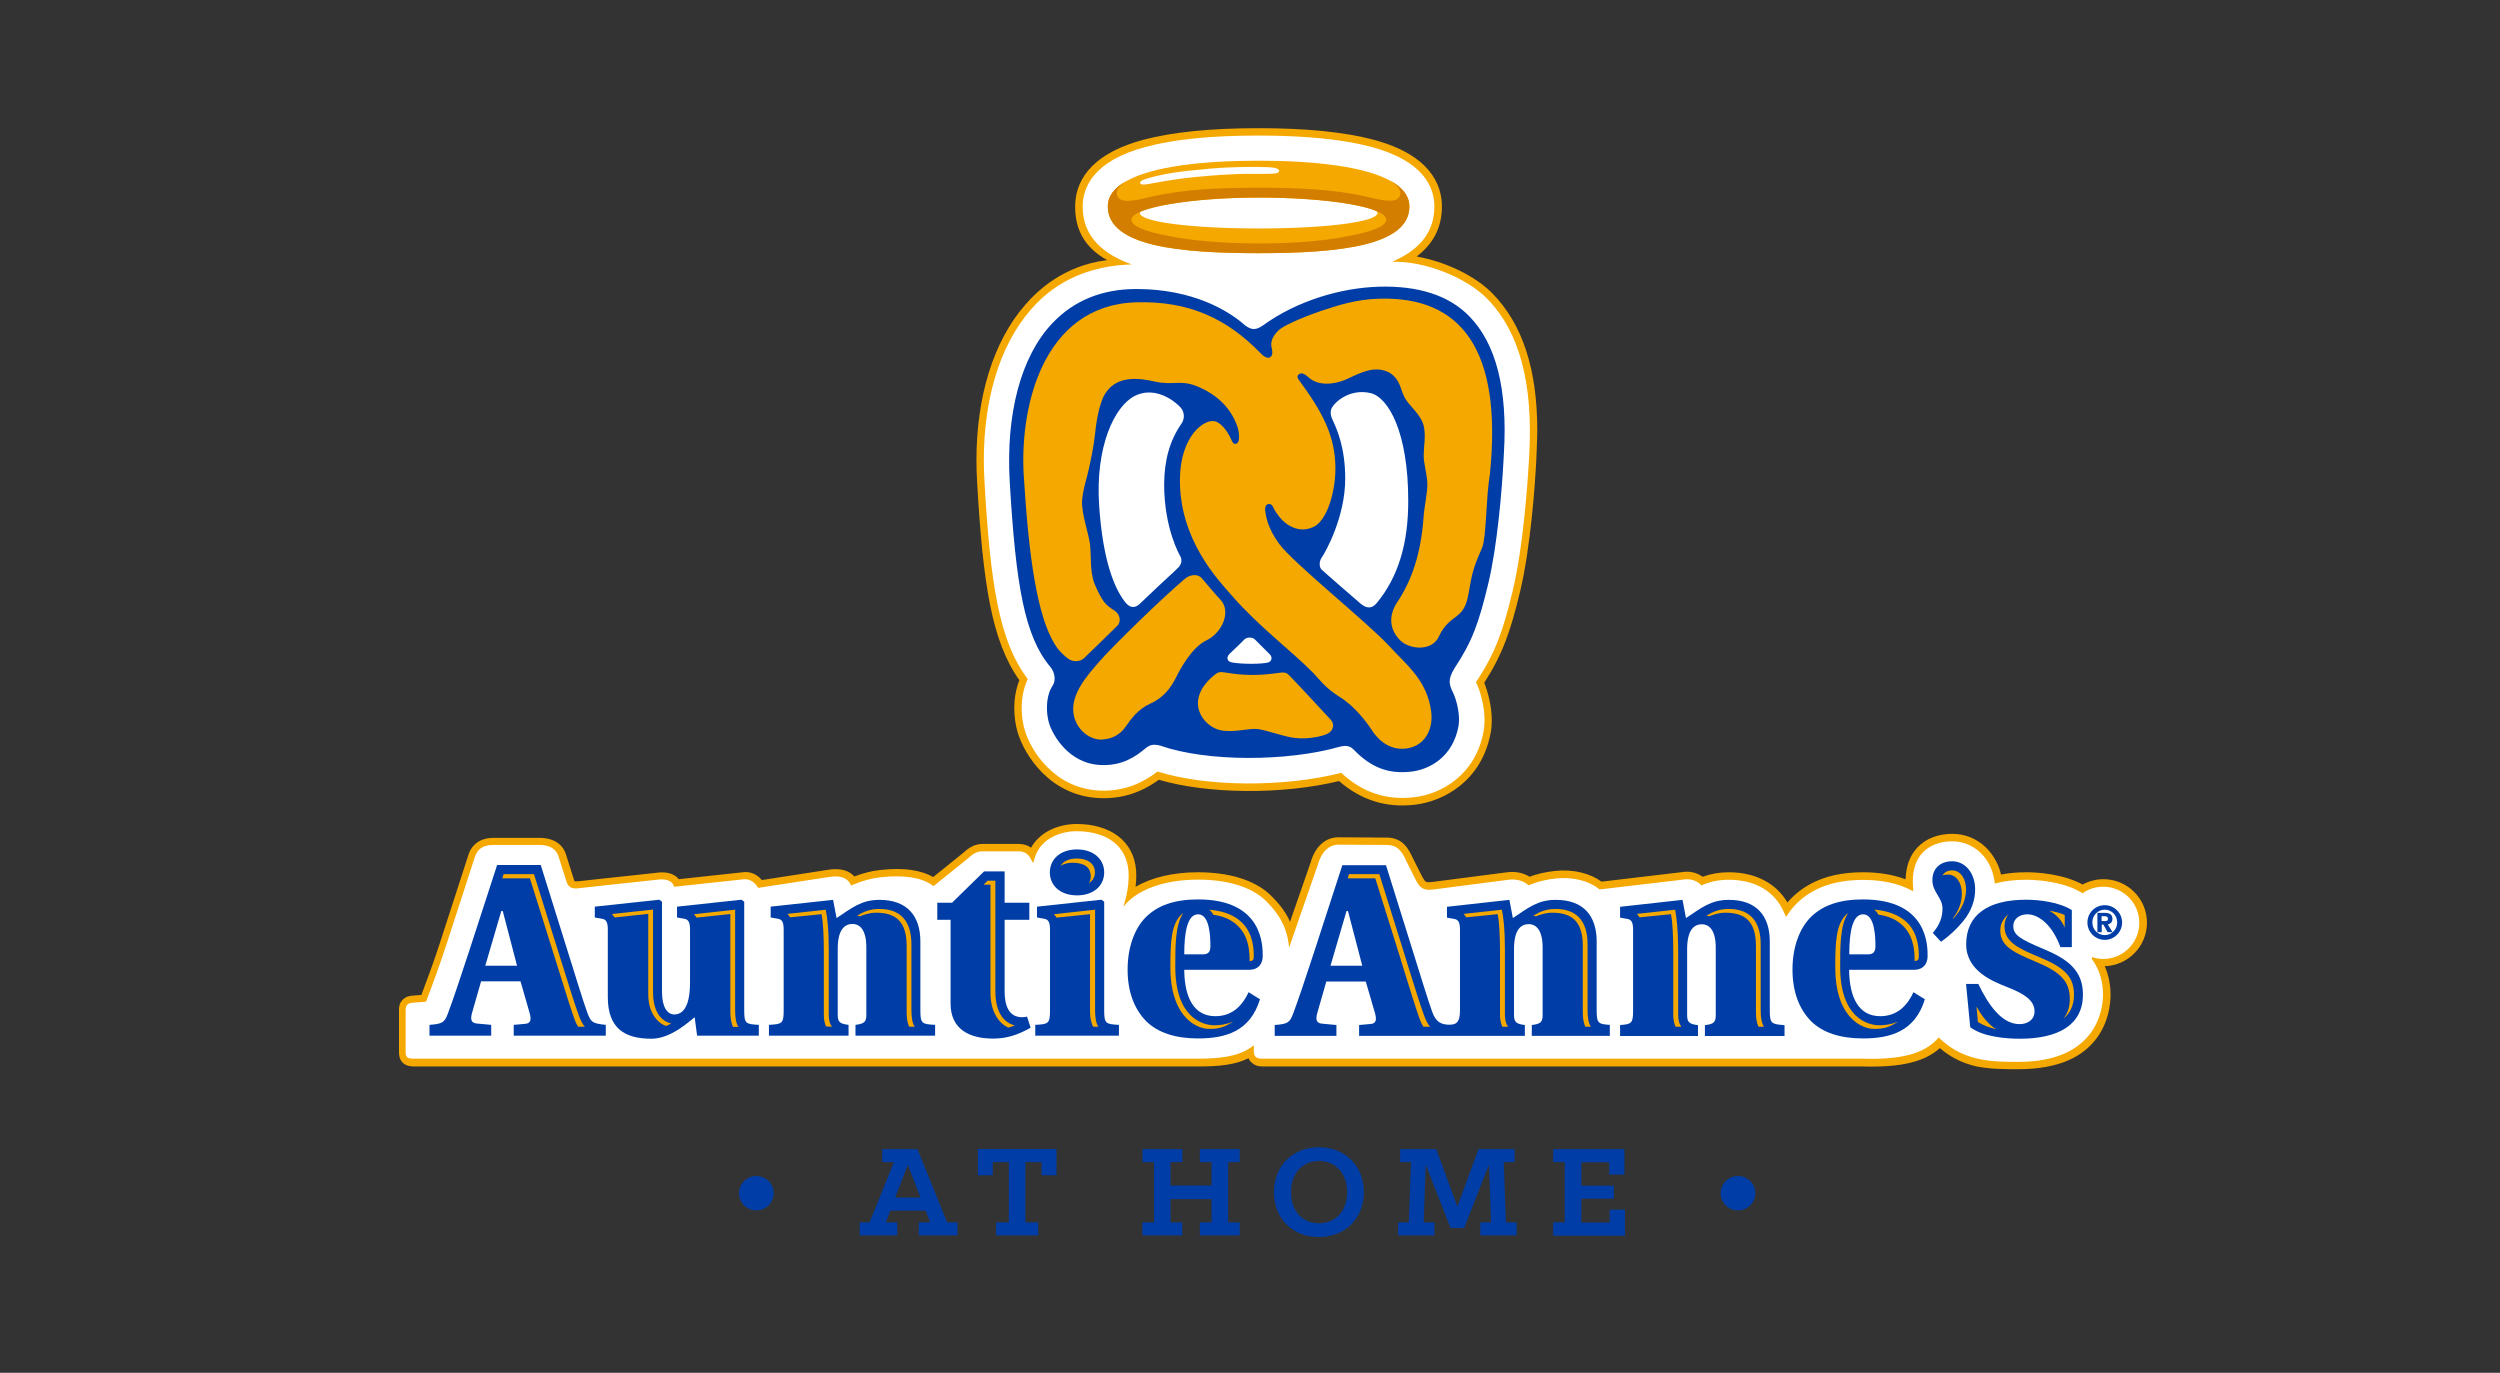 <svg xmlns="http://www.w3.org/2000/svg" xmlns:xlink="http://www.w3.org/1999/xlink" id="Layer_1" x="0px" y="0px" viewBox="0 0 173 95" xml:space="preserve"><rect x="0" y="0" width="173" height="95" fill="#333333" stroke="none"/><g>	<g>		<g>			<path fill="#003DA6" d="M51.14,82.57c0-0.66,0.54-1.19,1.2-1.19c0.66,0,1.2,0.53,1.2,1.19s-0.54,1.19-1.2,1.19    C51.68,83.76,51.14,83.23,51.14,82.57z"></path>			<path fill="#003DA6" d="M59.46,84.59h0.71l1.69-4.17h-0.81v-0.9h2.44l2.05,5.07h0.72v0.9h-2.68v-0.9h0.79l-0.31-0.81h-2.45    l-0.31,0.81h0.79v0.9h-2.6V84.59z M63.7,82.87l-0.88-2.26l-0.87,2.26H63.7z"></path>			<path fill="#003DA6" d="M68.93,84.59h0.88v-4.17H68.7v0.91h-1.03v-1.82h5.44v1.82h-1.03v-0.91h-1.12v4.17h0.88v0.9h-2.91V84.59z"></path>			<path fill="#003DA6" d="M79.06,84.59h0.8v-4.17h-0.8v-0.9h2.76v0.9H81v1.62h2.84v-1.62h-0.81v-0.9h2.76v0.9h-0.8v4.17h0.8v0.9    h-2.76v-0.9h0.81v-1.61H81v1.61h0.81v0.9h-2.76V84.59z"></path>			<path fill="#003DA6" d="M88.16,82.5c0-1.84,1.3-3.11,3.11-3.11c1.81,0,3.11,1.28,3.11,3.11c0,1.84-1.31,3.1-3.11,3.1    C89.46,85.61,88.16,84.34,88.16,82.5z M93.22,82.5c0-1.33-0.83-2.16-1.94-2.16c-1.12,0-1.94,0.82-1.94,2.16    c0,1.34,0.82,2.15,1.94,2.15C92.38,84.65,93.22,83.85,93.22,82.5z"></path>			<path fill="#003DA6" d="M96.75,84.59h0.74l0.15-4.17h-0.75v-0.9h2.5l1.46,3.98l1.46-3.98h2.5v0.9h-0.75l0.15,4.17h0.74v0.9h-2.51    v-0.9h0.74l-0.14-4l-1.72,4.39h-0.94l-1.72-4.39l-0.14,4h0.74v0.9h-2.51V84.59z"></path>			<path fill="#003DA6" d="M107.48,84.59h0.8v-4.17h-0.8v-0.9h4.93v1.76h-1.05v-0.85h-1.93v1.62h2.25v0.9h-2.25v1.65h1.96v-0.89    h1.06v1.8h-4.97V84.59z"></path>			<path fill="#003DA6" d="M119.07,82.57c0-0.66,0.54-1.19,1.2-1.19s1.2,0.53,1.2,1.19s-0.54,1.19-1.2,1.19    S119.07,83.23,119.07,82.57z"></path>		</g>	</g>	<g>		<g>			<path fill="#F5A800" d="M139.69,73.99c1.31,0,2.52-0.21,3.45-0.62c0.8-0.35,1.45-0.86,1.93-1.5c0.85-1.13,0.98-2.39,0.98-3.04    c0-0.71-0.14-1.37-0.4-1.97c1.62-0.05,2.92-1.38,2.92-3.01c0-1.66-1.35-3.01-3.01-3.01c-0.51,0-1,0.13-1.44,0.37    c-0.59-0.32-1.31-0.55-2.15-0.7c-0.76-0.13-1.42-0.15-1.74-0.15c-0.62,0-1.21,0.05-1.76,0.16c-0.07-0.32-0.18-0.62-0.33-0.9    c-0.2-0.39-0.45-0.73-0.75-1.01c-0.62-0.59-1.44-0.91-2.29-0.91c-0.48,0-0.93,0.08-1.33,0.23c-0.43,0.16-0.8,0.41-1.1,0.73    c-0.51,0.55-0.78,1.3-0.8,2.19c-0.85-0.32-1.83-0.49-2.93-0.49c-2.11,0-3.73,0.57-4.94,1.76c-0.1,0.1-0.21,0.21-0.31,0.33    c-0.35-0.59-0.82-1.07-1.41-1.42c-0.74-0.44-1.63-0.67-2.65-0.67c-0.63,0-1.22,0.1-1.8,0.31c-0.25-0.17-0.72-0.42-1.36-0.33    l0.01,0c0,0-5.26,0.62-5.65,0.67c-0.39-0.28-0.87-0.5-1.4-0.63c-0.57-0.14-1.21-0.18-1.83-0.11c-0.64,0.07-1.22,0.2-1.76,0.4    c-0.28-0.18-0.82-0.42-1.63-0.3l0.01,0c0,0-5.16,0.67-5.17,0.67c-0.28,0.03-0.35-0.01-0.38-0.03c-0.07-0.04-0.15-0.15-0.25-0.34    c0,0-0.61-1.22-0.62-1.23c-0.17-0.36-0.35-0.74-0.64-1.02c-0.33-0.32-0.74-0.47-1.26-0.46c0,0-3.22-0.02-3.22-0.02l0.01,0    c-0.95-0.03-1.68,0.62-2,1.76c-0.01,0.02-0.85,2.44-1.42,4.09c-0.04-0.08-0.07-0.16-0.11-0.24c-0.27-0.53-0.64-1.02-1.18-1.55    c-0.56-0.56-1.31-0.98-2.23-1.26c-0.83-0.25-1.79-0.38-2.84-0.38c-1.73,0-3.23,0.36-4.33,1.01c0.03-0.24,0.05-0.49,0.05-0.75    c0-0.13,0-0.26-0.01-0.39c-0.08-0.99-0.51-1.82-1.26-2.38c-0.72-0.54-1.7-0.83-2.86-0.83c-0.69,0-1.38,0.17-1.94,0.47    c-0.53,0.29-0.94,0.69-1.21,1.17c-0.21-0.15-0.49-0.26-0.84-0.26h-2.48c-0.65-0.01-1.05,0.33-1.39,0.63    c-0.01,0.01-1.61,1.3-2.06,1.66c-0.4-0.23-0.89-0.39-1.47-0.48c-0.65-0.1-1.41-0.1-2.25,0c-0.55,0.06-1.13,0.21-1.74,0.44    c-0.3-0.34-0.85-0.62-1.83-0.46l0.01,0c0,0-4.03,0.62-4.58,0.71c-0.04-0.05-0.09-0.1-0.14-0.15c-0.34-0.32-0.75-0.45-1.19-0.39    l0.01,0c0,0-4.01,0.43-4.43,0.48c-0.06-0.08-0.15-0.17-0.28-0.25c-0.32-0.2-0.75-0.27-1.28-0.19c-0.9,0.1-5.34,0.57-5.36,0.58    l0,0l0,0c-0.17,0.02-0.25,0.01-0.27,0.01c-0.01-0.01-0.03-0.03-0.05-0.08c0-0.01-0.39-1.23-0.39-1.23l-0.18-0.57l0,0    c-0.13-0.41-0.41-0.73-0.8-0.92c-0.27-0.13-0.59-0.2-0.94-0.21l-0.01,0l-3.26,0c-0.45,0-0.83,0.11-1.13,0.32    c-0.29,0.21-0.5,0.5-0.61,0.88l0-0.01c-1.79,5.53-1.95,6.04-1.97,6.09c0-0.01,0.01-0.03,0.01-0.03    c-0.46,1.41-0.85,2.44-1.13,3.19c0,0-0.09,0.23-0.16,0.43c-0.64,0.05-0.64,0.05-0.65,0.05c-0.21,0.02-0.46,0.08-0.67,0.31    c-0.2,0.22-0.23,0.46-0.23,0.65l0,0l0,2.93c0,0.01,0,0.01,0,0.02c0,0.15,0.01,0.45,0.22,0.69c0.26,0.3,0.69,0.3,0.89,0.3h50.25    l3.93,0c1.4,0,2.55-0.1,3.5-0.57c0.04,0.1,0.1,0.2,0.19,0.28c0.21,0.2,0.44,0.29,0.8,0.29h37.64c0,0,3.73,0,3.88,0    c2.63,0.07,4.26-0.31,5.33-1.27c0.73,0.63,1.57,1.05,2.55,1.27C137.74,73.99,138.77,73.99,139.69,73.99z"></path>		</g>		<path fill="#FFFFFF" d="M139.69,73.48c5.34,0,5.84-3.56,5.84-4.65c0-0.92-0.25-1.73-0.74-2.42l-0.03-0.04v-0.14   c0.25,0.08,0.51,0.13,0.78,0.13c1.38,0,2.5-1.12,2.5-2.5c0-1.38-1.12-2.5-2.5-2.5c-0.53,0-1.03,0.17-1.43,0.45   c-1.36-0.86-3.33-0.93-3.9-0.93c-0.72,0-1.4,0.07-2.01,0.22l-0.16,0.04l-0.02-0.17c-0.23-1.62-1.44-2.75-2.93-2.75   c-1.6,0-2.88,0.98-2.71,3.13l0.02,0.32l-0.25-0.12c-0.88-0.44-1.97-0.66-3.22-0.66c-1.97,0-3.47,0.53-4.58,1.61   c-0.21,0.21-0.42,0.45-0.6,0.72l-0.16,0.23l-0.11-0.26c-0.63-1.49-1.99-2.31-3.85-2.31c-0.64,0-1.23,0.11-1.8,0.35l-0.1,0.04   l-0.07-0.08c-0.02-0.02-0.43-0.43-1.11-0.33l-5.86,0.69l-0.05-0.04c-0.71-0.57-1.82-0.84-2.97-0.72   c-0.67,0.07-1.26,0.21-1.81,0.44l-0.09,0.03l-0.07-0.06c-0.01,0-0.46-0.45-1.4-0.31l-5.17,0.67c-0.61,0.07-0.88-0.11-1.15-0.65   c0,0-0.62-1.24-0.62-1.24c-0.33-0.73-0.62-1.21-1.44-1.2l-3.23-0.02c-0.76-0.02-1.26,0.54-1.5,1.4l-1.98,5.71   c-0.15-1.39-0.66-2.27-1.59-3.2c-1.03-1.03-2.77-1.49-4.71-1.49c-2.25,0-4.21,0.64-5.18,1.88c0,0,0.46-1.25,0.36-2.49   c-0.14-1.72-1.48-2.74-3.6-2.74c-1.07,0-2.48,0.48-2.89,1.85l-0.11,0.35l-0.18-0.32c0,0-0.2-0.49-0.81-0.49h-2.48   c-0.44-0.01-0.7,0.19-1.06,0.51l-2.36,1.9l-0.1-0.07c-0.75-0.54-1.99-0.72-3.6-0.54c-0.59,0.07-1.2,0.23-1.87,0.51l-0.13,0.05   l-0.07-0.12c-0.14-0.25-0.48-0.63-1.48-0.46l-4.89,0.75c0,0-0.34-0.68-1.03-0.59l-4.66,0.5l-0.13,0.01l-0.04-0.12   c-0.01-0.02-0.17-0.5-1.16-0.36c0,0-5.34,0.57-5.36,0.58c-0.13,0.02-0.41,0.04-0.56-0.04c-0.15-0.08-0.25-0.2-0.31-0.39   l-0.39-1.23l-0.18-0.56c-0.2-0.62-0.8-0.76-1.26-0.77l-3.26,0c-0.72,0-1.1,0.32-1.26,0.83l-1.97,6.07   c-0.46,1.41-0.85,2.45-1.13,3.21l-0.28,0.74c0,0-0.95,0.07-0.96,0.07c-0.16,0.02-0.26,0.05-0.35,0.15   c-0.08,0.09-0.09,0.18-0.1,0.31l0,2.92c0,0.14,0.01,0.28,0.09,0.37c0.09,0.11,0.3,0.12,0.5,0.12h50.25l3.93,0   c1.54,0,2.76-0.13,3.68-0.75l0.25-0.17l-0.01,0.3c0,0-0.02,0.34,0.12,0.48c0.1,0.09,0.19,0.14,0.45,0.14h37.64c0,0,3.88,0,3.88,0   c2.69,0.08,4.25-0.33,5.2-1.35l0.11-0.12l0.11,0.11C135.96,73.48,137.9,73.48,139.69,73.48z"></path>		<g>			<path fill="#FDB913" d="M102.58,47.45l-0.01,0.02C102.57,47.46,102.58,47.45,102.58,47.45z"></path>		</g>		<g>			<path fill="#F5A800" d="M79.13,9.67L79.13,9.67c-3.91,1.05-4.73,3.09-4.73,4.63c0,1.49,0.57,2.78,2.21,3.7    c-2.99,0.37-4.81,2.1-5.68,3.11c-2.2,2.53-3.36,6.37-3.36,10.74c0,0.52,0.02,1.05,0.05,1.59c0.4,6.85,0.98,10.9,2.92,13.63    c-0.23,0.59-0.35,1.24-0.35,1.93c0,0.58,0.08,1.19,0.24,1.7c0.45,1.51,2.21,4.39,5.67,4.53c1.5,0.06,2.84-0.36,4.09-1.27    c3.42,1,8.56,1.04,12.47,0.09c1.53,1.32,3.24,1.86,5.22,1.64c2.06-0.23,4.68-1.68,5.28-5.01c0.05-0.26,0.07-0.54,0.07-0.84    c0-0.94-0.25-1.92-0.52-2.59c1.3-2.03,1.83-3.62,2.48-6.31c0.74-3.09,1.04-7.56,1.11-8.85c0,0,0.08-1.73,0.08-2.28    c0-4.24-1.01-7.35-3.08-9.48c-1.2-1.24-3.27-2.22-5.27-2.58c1.16-0.87,1.75-2.03,1.75-3.45c0-1.53-0.82-3.58-4.73-4.63    c-1.99-0.53-4.67-0.8-7.96-0.8C83.79,8.87,81.12,9.14,79.13,9.67z M102.58,47.45l-0.01,0.02    C102.57,47.46,102.58,47.45,102.58,47.45z"></path>			<path fill="#FFFFFF" d="M102.92,20.68L102.92,20.68c-1.35-1.39-4.16-2.62-6.6-2.57l0.04-0.01c1.7-0.73,2.9-1.9,2.9-3.8    c0-1.35-0.75-3.16-4.35-4.13c-1.94-0.52-4.58-0.79-7.82-0.79c-3.25,0-5.88,0.26-7.82,0.79c-3.59,0.96-4.35,2.78-4.35,4.13    c0,2.09,1.44,3.3,3.4,4l0,0c-4.1,0.11-6.14,2.15-7,3.14c-2.21,2.55-3.24,6.32-3.24,10.4c0,0.51,0.02,1.03,0.05,1.56    c0.4,6.9,0.99,10.97,2.99,13.59c-0.3,0.64-0.42,1.34-0.42,2c0,0.58,0.09,1.13,0.22,1.56c0.41,1.38,2.03,4.03,5.2,4.16    c1.85,0.07,3.12-0.66,3.98-1.32c3.4,1.07,8.78,1.1,12.71,0.09c1.48,1.36,3.09,1.91,5.03,1.69c1.89-0.21,4.28-1.53,4.83-4.59    c0.04-0.24,0.06-0.49,0.06-0.75c0-1.03-0.32-2.08-0.59-2.62l0,0c0.01-0.01,0.01-0.01,0.01-0.02c1.37-2.08,1.88-3.6,2.54-6.36    c0.73-3.04,1.02-7.47,1.1-8.76l0.03-0.55C106.1,26.52,105.16,22.98,102.92,20.68z"></path>		</g>		<g>			<path fill="#003DA6" d="M122.47,69.9v-4.75c0-1.76-0.91-2.88-2.83-2.88c-1.26,0-1.91,0.56-2.97,1.26l-0.24-1.26l-4.32,0.48v0.75    l0.51,0.09c0.29,0.05,0.39,0.26,0.39,0.75v5.57c0,0.89-0.09,0.97-0.9,1.02v0.76h5.39v-0.75c-0.58-0.07-0.75-0.19-0.75-0.68v-4.58    c0-1.28,0.44-1.72,1.02-1.72c0.51,0,0.96,0.41,0.96,1.62v4.68c0,0.5-0.17,0.61-0.75,0.68v0.75h5.51v-0.75    C122.57,70.87,122.47,70.84,122.47,69.9z"></path>			<path fill="#003DA6" d="M135.09,59.6c-0.8,0-1.37,0.48-1.37,1.31c0,0.82,0.7,1.21,0.7,1.95c0,0.59-0.17,1.11-0.67,1.7l0.57,0.61    c0.58-0.42,1.03-0.82,1.51-1.4c0.6-0.72,0.85-1.49,0.85-2.22C136.68,60.44,136.01,59.6,135.09,59.6z"></path>			<g>				<path fill="#003DA6" d="M74.53,61.96c1.16,0,1.88-0.68,1.88-1.59c0-0.9-0.72-1.59-1.88-1.59c-1.16,0-1.88,0.68-1.88,1.59     C72.65,61.28,73.37,61.96,74.53,61.96z M76.41,69.9v-7.5l-0.19-0.14l-4.46,0.48v0.75l0.51,0.09c0.29,0.05,0.39,0.26,0.39,0.75     v5.57c0,0.94-0.1,0.97-1.02,1.02v0.75h5.79v-0.75C76.51,70.87,76.41,70.84,76.41,69.9z M70.73,70.39     c-0.75,0-1.21-0.53-1.21-1.81v-4.93h1.71v-1.18h-1.71V60.3H68.1l-2.22,2.17h-1.02v1.18h0.92v5.8c0,1.78,1.31,2.42,2.95,2.42     c0.95,0,1.71-0.26,2.59-0.75l-0.25-0.77C70.96,70.38,70.85,70.39,70.73,70.39z M40.63,70.04c-0.31-0.85-0.8-2.48-1.37-4.29     l-1.84-5.89H34.4l-1.93,5.94c-0.6,1.83-1.14,3.45-1.47,4.32c-0.24,0.65-0.39,0.73-1.28,0.8v0.75h4.27v-0.75l-0.97-0.09     c-0.39-0.03-0.49-0.24-0.36-0.72l0.63-2.2h2.73l0.61,2.12c0.15,0.51,0.12,0.79-0.29,0.82l-0.79,0.07v0.75h6.37v-0.75     C40.99,70.82,40.89,70.75,40.63,70.04z M33.58,66.83l1.11-3.79h0.1l0.99,3.79H33.58z M51.5,69.9v-7.5l-0.19-0.14l-4.46,0.48     v0.75l0.51,0.09c0.29,0.05,0.39,0.26,0.39,0.75v3.65c0,1.79-0.56,2.22-1.09,2.22c-0.48,0-0.85-0.51-0.85-1.55V62.4l-0.19-0.14     l-4.46,0.48v0.75l0.51,0.09c0.29,0.05,0.39,0.26,0.39,0.75v4.66c0,2.15,1.14,2.89,3.02,2.89c1.38,0,2.68-1.26,2.99-1.49     l0.17,1.28h4.27v-0.75C51.6,70.87,51.5,70.84,51.5,69.9z"></path>			</g>			<path fill="#003DA6" d="M110.49,69.9v-4.75c0-1.76-0.9-2.88-2.83-2.88c-1.26,0-1.91,0.56-2.97,1.26l-0.24-1.26l-4.32,0.48v0.75    l0.51,0.09c0.29,0.05,0.39,0.26,0.39,0.75v5.57c0,0.72-0.16,1.01-0.75,1c-0.56-0.01-0.91-0.19-1.16-0.86    c-0.31-0.85-0.8-2.48-1.37-4.29l-1.84-5.89h-3.02l-1.93,5.94c-0.6,1.83-1.14,3.45-1.47,4.32c-0.24,0.65-0.39,0.73-1.28,0.8v0.75    h4.27v-0.75l-0.97-0.09c-0.39-0.03-0.49-0.24-0.36-0.72l0.63-2.2h2.73l0.62,2.12c0.15,0.51,0.12,0.79-0.29,0.82l-0.79,0.07v0.75    h11.47v-0.75c-0.58-0.07-0.75-0.19-0.75-0.68v-4.58c0-1.28,0.44-1.72,1.02-1.72c0.51,0,0.96,0.41,0.96,1.62v4.68    c0,0.5-0.17,0.61-0.75,0.68v0.75h5.4v-0.76C110.58,70.87,110.49,70.8,110.49,69.9z M92.07,66.83l1.11-3.79h0.1l0.99,3.79H92.07z"></path>			<path fill="#003DA6" d="M136.05,68.09h0.85c0.67,1.4,1.6,2.78,2.85,2.78c0.55,0,1.04-0.29,1.04-0.89c0-0.79-0.8-1.25-1.93-1.69    c-0.9-0.36-2.8-1.08-2.8-2.94c0-2.05,1.52-3.09,4.15-3.09c0.92,0,2.3,0.17,3.16,0.72v2.56h-0.79c-0.56-1.54-1.5-2.27-2.29-2.27    c-0.51,0-0.97,0.29-0.97,0.82c0,0.63,0.53,0.92,2.07,1.57c1.69,0.7,2.75,1.49,2.75,3.16c0,2.12-1.72,3.06-4.37,3.06    c-0.92,0-2.54-0.12-3.43-0.8L136.05,68.09z"></path>			<path fill="#003DA6" d="M57.65,62.27l0.24,1.26c1.06-0.7,1.71-1.26,2.97-1.26c1.93,0,2.83,1.13,2.83,2.88v4.75    c0,0.94,0.1,0.97,1.02,1.02v0.75h-5.51v-0.75c0.58-0.07,0.75-0.19,0.75-0.68v-4.68c0-1.21-0.44-1.62-0.96-1.62    c-0.58,0-1.02,0.44-1.02,1.72v4.58c0,0.5,0.17,0.61,0.75,0.68v0.75h-5.51v-0.75c0.92-0.05,1.02-0.09,1.02-1.02v-5.57    c0-0.5-0.1-0.7-0.39-0.75l-0.51-0.09v-0.75L57.65,62.27z"></path>			<path fill="#003DA6" d="M127.96,67.13c0.02,1.91,0.67,3.19,2.15,3.19c1.02,0,1.79-0.55,2.3-1.66l0.79,0.49    c-0.68,2.22-2.37,2.71-4.29,2.71c-1.54,0-2.78-0.39-3.59-1.2c-0.82-0.84-1.28-2.03-1.28-3.57c0-1.5,0.46-2.83,1.28-3.64    c0.82-0.8,1.96-1.21,3.6-1.21c4.51,0,4.47,3.23,4.47,3.93c0,0.48-0.26,0.91-0.87,0.94H127.96z M129.28,66.04    c0.34,0,0.5-0.17,0.5-0.55c0-0.61-0.03-2.22-0.85-2.22c-0.73,0-0.96,1.19-0.96,2.77H129.28z"></path>			<path fill="#003DA6" d="M81.95,67.13c0.02,1.91,0.67,3.19,2.15,3.19c1.02,0,1.79-0.55,2.3-1.66l0.79,0.49    c-0.68,2.22-2.37,2.71-4.29,2.71c-1.54,0-2.78-0.39-3.59-1.2c-0.82-0.84-1.28-2.03-1.28-3.57c0-1.5,0.46-2.83,1.28-3.64    c0.82-0.8,1.96-1.21,3.6-1.21c4.51,0,4.47,3.23,4.47,3.93c0,0.48-0.26,0.91-0.87,0.94H81.95z M83.26,66.04    c0.34,0,0.5-0.17,0.5-0.55c0-0.61-0.03-2.22-0.85-2.22c-0.73,0-0.96,1.19-0.96,2.77H83.26z"></path>		</g>		<g>			<path fill="#003DA6" d="M101.68,21.89c-1.42-1.46-3.55-2.13-6.27-2.05c-2.61,0.08-5.65,0.96-8.03,2.69    c-0.48,0.33-0.79,0.32-1.25-0.04c-1.13-1-3.6-2.49-7.49-2.49c-2.38,0-4.34,0.8-5.83,2.38c-2.19,2.32-3.2,6.31-2.94,10.9    c0.42,7.22,1.03,10.77,2.83,12.89c0.3,0.38,0.37,0.91,0.16,1.24l-0.12,0.21c-0.37,0.68-0.35,1.73-0.15,2.41    c0.23,0.78,1.33,2.82,3.59,2.91c1.45,0.06,2.37-0.55,3.08-1.15c0.29-0.24,0.55-0.33,1.07-0.18c3.14,1.1,8.72,1.12,12.43,0.05    c0.32-0.06,0.62-0.1,0.93,0.23c1.2,1.23,2.38,1.68,3.94,1.51c1.35-0.15,2.92-1.06,3.3-3.16c0.13-0.72-0.12-1.77-0.37-2.29    c-0.3-0.61-0.37-0.93,0.08-1.69c1.25-1.88,1.7-3.18,2.35-5.88c0.62-2.59,0.94-6.41,1.05-8.45l0.03-0.56    C104.34,26.88,103.51,23.77,101.68,21.89z M81.76,29.31c-0.81,1.17-1.2,2.55-1.2,4.22c0,3.06,1.09,4.91,1.1,4.93    c0.15,0.25,0.12,0.53-0.08,0.77c-0.11,0.14-1.06,0.98-2.07,1.95l-0.58,0.55c-0.14,0.14-0.33,0.29-0.56,0.27    c-0.19-0.01-0.37-0.14-0.56-0.4c-0.67-0.89-1.49-2.73-1.75-6.63c-0.27-4.04,1.05-6.87,2.48-7.58c1.15-0.57,2.36,0.01,3.1,0.75    C81.87,28.34,82.08,28.84,81.76,29.31z M87.98,45.62c-0.03,0.11-0.12,0.2-0.25,0.23c-0.44,0.11-1.79,0.12-2.48-0.01    c-0.21-0.04-0.28-0.14-0.3-0.22c-0.05-0.17,0.09-0.34,0.15-0.39l0,0c0.09-0.08,0.9-0.85,0.99-0.96c0.07-0.08,0.2-0.14,0.34-0.15    c0.16-0.01,0.32,0.04,0.41,0.13l0.96,0.96c0,0,0.08,0.08,0.08,0.08C87.97,45.38,88.01,45.51,87.98,45.62z M95.28,41.72    l-0.03,0.03c-0.14,0.17-0.3,0.27-0.47,0.28c-0.25,0.02-0.47-0.13-0.64-0.27c-0.14-0.12-2.59-2.24-2.71-2.37    c-0.12-0.14-0.18-0.51,0.04-0.82l0,0c0.27-0.38,1.62-2.81,1.62-5.45c0-2.16-0.59-3.44-0.84-3.99l-0.09-0.2    c-0.14-0.38-0.06-0.61,0.04-0.77c0.27-0.43,1.28-1.27,2.63-0.96c1.26,0.29,2.62,2.74,2.62,7.43    C97.46,37.58,96.77,39.91,95.28,41.72z"></path>		</g>		<g>			<path fill="#003DA6" d="M145.65,62.64c0.66,0,1.2,0.54,1.2,1.2c0,0.66-0.54,1.2-1.2,1.2c-0.66,0-1.2-0.54-1.2-1.2    C144.45,63.17,144.98,62.64,145.65,62.64z M145.65,64.71c0.47,0,0.86-0.38,0.86-0.88c0-0.5-0.39-0.88-0.86-0.88    c-0.47,0-0.86,0.38-0.86,0.88C144.79,64.33,145.18,64.71,145.65,64.71z M145.14,63.17h0.53c0.35,0,0.51,0.15,0.51,0.42    c0,0.23-0.15,0.35-0.32,0.38l0.33,0.54h-0.34l-0.3-0.53h-0.11v0.53h-0.3V63.17z M145.43,63.74h0.22c0.13,0,0.22-0.02,0.22-0.17    c0-0.15-0.14-0.17-0.25-0.17h-0.19V63.74z"></path>		</g>		<path fill="#F5A800" d="M50.87,62.95c-0.58,0.06-1.79,0.19-2.85,0.31c0.07,0.07,0.13,0.15,0.18,0.24c0.93-0.1,1.85-0.2,2.34-0.25   c0,0.93,0,6.85,0,6.85c0,0.36,0.08,0.73,0.18,0.96h0.38c-0.16-0.24-0.23-0.6-0.23-1.15C50.87,69.9,50.87,63.88,50.87,62.95z"></path>		<path fill="#F5A800" d="M38.94,66.83l-0.28-0.89c0,0-1.28-4.09-1.71-5.45h-2.1c-0.02,0.07-0.05,0.17-0.09,0.29h1.91   c0.42,1.36,1.71,5.45,1.71,5.45l0.28,0.89c0.45,1.45,0.84,2.7,1.1,3.42c0.07,0.2,0.15,0.37,0.26,0.51h0.45   c-0.16-0.18-0.29-0.44-0.42-0.8C39.78,69.53,39.39,68.27,38.94,66.83z"></path>		<path fill="#F5A800" d="M45.19,68.65c0,0,0-4.8,0-5.71c-0.58,0.06-1.79,0.19-2.85,0.31c0.07,0.07,0.13,0.15,0.18,0.24   c0.93-0.1,1.85-0.2,2.34-0.25c0,0.91,0,5.58,0,5.58c0,1.3,0.67,1.98,1.23,2.18c0.17-0.07,0.21-0.09,0.36-0.18   C45.83,70.7,45.19,70.1,45.19,68.65z"></path>		<path fill="#F5A800" d="M68.06,61.22h0.48c0,0.63,0,7.47,0,7.47c0,1.4,0.63,2.14,1.23,2.42c0.19-0.05,0.26-0.08,0.45-0.15   c-0.6-0.16-1.34-0.7-1.34-2.37c0,0,0-7.02,0-7.65h-0.53L68.06,61.22z"></path>		<path fill="#F5A800" d="M142.88,64.18v-0.86c-0.31-0.14-0.68-0.24-1.06-0.3C142.39,63.37,142.63,63.66,142.88,64.18z"></path>		<path fill="#F5A800" d="M75.48,60.66c0,0.17-0.05,0.33-0.13,0.46c0.26-0.17,0.42-0.42,0.42-0.75c0-0.59-0.48-0.96-1.25-0.96   c-0.54,0-0.94,0.18-1.12,0.5c0.21-0.13,0.49-0.21,0.83-0.21C75.01,59.71,75.48,59.99,75.48,60.66z"></path>		<path fill="#F5A800" d="M135.17,63.57c0.06-0.07,0.11-0.12,0.17-0.2c0.47-0.57,0.71-1.18,0.71-1.82c0-0.76-0.4-1.32-0.96-1.32   c-0.35,0-0.56,0.16-0.68,0.36c0.11-0.05,0.23-0.07,0.39-0.07c0.56,0,0.96,0.55,0.96,1.32c0,0.6-0.21,1.17-0.62,1.71L135.17,63.57z   "></path>		<path fill="#F5A800" d="M75.78,62.95c-0.58,0.06-1.79,0.19-2.85,0.31c0.07,0.07,0.13,0.15,0.18,0.24c0.93-0.1,1.83-0.18,2.32-0.24   c0,0.93,0,6.82,0,6.82c0,0.36,0.09,0.72,0.21,0.97h0.37c-0.16-0.24-0.23-0.59-0.23-1.13C75.78,69.91,75.78,63.88,75.78,62.95z"></path>		<path fill="#F5A800" d="M141.16,66.25c-1.43-0.6-2.45-1.04-2.45-2.15c0-0.32,0.1-0.6,0.27-0.82c-0.35,0.26-0.56,0.65-0.56,1.12   c0,1.12,1.03,1.55,2.45,2.15c1.76,0.73,2.36,1.38,2.36,2.58c0,0.55-0.15,1.01-0.45,1.37c0.49-0.4,0.74-0.95,0.74-1.66   C143.52,67.63,142.92,66.98,141.16,66.25z"></path>		<path fill="#F5A800" d="M136.77,69.65c0.03,0.28,0.09,0.88,0.1,1.07c0.39,0.25,0.84,0.4,1.28,0.51   C137.66,70.94,137.2,70.42,136.77,69.65z"></path>		<path fill="#F5A800" d="M63.07,65.34c0-1.56-0.72-2.44-2.21-2.44c-0.63,0-1.06,0.17-1.54,0.46c0.06,0.01,0.12,0.03,0.18,0.05   c0.32-0.13,0.7-0.25,1.13-0.25c1.33,0,2.11,0.58,2.11,2.29v4.57c0,0.36,0.03,0.72,0.18,1.03h0.38c-0.16-0.24-0.23-0.6-0.23-1.15   V65.34z"></path>		<path fill="#F5A800" d="M57.14,62.95c-0.61,0.07-1.65,0.18-2.65,0.29c0.07,0.07,0.13,0.15,0.18,0.24   c0.84-0.09,2.18-0.21,2.18-0.22c0.12,0.61,0.16,1.61,0.16,2.68c0,0.83,0,4.35,0,4.35c0,0.2,0.05,0.54,0.15,0.74l0.41,0.02   c-0.14-0.19-0.22-0.44-0.22-0.81c0,0,0-3.19,0-4.58C57.35,64.28,57.25,63.49,57.14,62.95z"></path>		<path fill="#F5A800" d="M109.86,65.34c0-1.56-0.72-2.44-2.21-2.44c-0.63,0-1.06,0.17-1.54,0.46c0.06,0.01,0.11,0.03,0.18,0.05   c0.32-0.13,0.7-0.25,1.13-0.25c1.33,0,2.11,0.58,2.11,2.29v4.57c0,0.36,0.03,0.72,0.18,1.03h0.38c-0.16-0.24-0.23-0.6-0.23-1.15   V65.34z"></path>		<path fill="#F5A800" d="M103.93,62.95c-0.61,0.07-1.65,0.18-2.65,0.29c0.07,0.07,0.13,0.15,0.18,0.24   c0.84-0.09,2.18-0.21,2.18-0.22c0.12,0.61,0.16,1.61,0.16,2.68c0,0.83,0,4.35,0,4.35c0,0.2,0.06,0.56,0.16,0.76l0.4,0   c-0.14-0.19-0.22-0.44-0.22-0.81c0,0,0-3.19,0-4.58C104.14,64.28,104.04,63.49,103.93,62.95z"></path>		<path fill="#F5A800" d="M121.84,65.34c0-1.56-0.72-2.44-2.21-2.44c-0.63,0-1.06,0.17-1.54,0.46c0.06,0.01,0.11,0.03,0.18,0.05   c0.32-0.13,0.7-0.25,1.13-0.25c1.33,0,2.11,0.58,2.11,2.29v4.57c0,0.36,0.03,0.72,0.18,1.03h0.38c-0.16-0.24-0.23-0.6-0.23-1.15   V65.34z"></path>		<path fill="#F5A800" d="M115.92,62.95c-0.61,0.07-1.65,0.18-2.65,0.29c0.07,0.07,0.13,0.15,0.18,0.24   c0.84-0.09,2.18-0.21,2.18-0.22c0.12,0.61,0.16,1.61,0.16,2.68c0,0.83,0,4.35,0,4.35c0,0.2,0.06,0.56,0.16,0.76l0.4,0   c-0.14-0.19-0.22-0.44-0.22-0.81c0,0,0-3.19,0-4.58C116.12,64.28,116.02,63.49,115.92,62.95z"></path>		<path fill="#F5A800" d="M129.7,62.94c0.11,0.1,0.2,0.19,0.28,0.35c0.81,0.12,1.33,0.4,1.73,0.8c0.79,0.79,0.78,1.93,0.78,2.37   v0.02c0,0.01,0,0.01,0,0.02h0.02c0.15-0.01,0.27-0.04,0.27-0.31v-0.02c0-0.44-0.01-1.53-0.8-2.32   C131.46,63.35,130.74,63.04,129.7,62.94z"></path>		<path fill="#F5A800" d="M131.3,70.71c-0.42,0.18-0.89,0.24-1.24,0.24c-0.83,0-2.72-0.53-2.72-4.05c0-1.42,0-2.89,0.53-3.68h-0.04   l-0.01,0.01c-0.77,0.68-0.82,1.93-0.82,3.74c0,3.18,1.59,4.12,2.51,4.22c0.9,0.06,1.32-0.18,1.79-0.46V70.71z"></path>		<path fill="#F5A800" d="M83.68,62.95c0.11,0.1,0.2,0.19,0.28,0.35c0.81,0.12,1.33,0.4,1.73,0.8c0.79,0.79,0.78,1.93,0.78,2.37   v0.02c0,0.01,0,0.01,0,0.02h0.02c0.15-0.01,0.27-0.04,0.27-0.31v-0.02c0-0.44-0.01-1.53-0.8-2.32   C85.45,63.35,84.72,63.04,83.68,62.95z"></path>		<path fill="#F5A800" d="M85.29,70.71c-0.42,0.18-0.89,0.24-1.24,0.24c-0.83,0-2.72-0.53-2.72-4.05c0-1.42,0-2.89,0.53-3.68h-0.04   l-0.01,0.01c-0.77,0.68-0.82,1.93-0.82,3.74c0,3.18,1.59,4.12,2.51,4.22c0.9,0.06,1.32-0.18,1.79-0.46V70.71z"></path>		<path fill="#F5A800" d="M97.42,66.79l-0.26-0.85c0,0-1.28-4.09-1.71-5.45h-2.1c-0.02,0.07-0.05,0.17-0.09,0.29h1.91   c0.42,1.36,1.71,5.45,1.71,5.45l0.26,0.85c0.45,1.47,0.85,2.73,1.11,3.46c0.07,0.2,0.15,0.35,0.25,0.51h0.46   c-0.16-0.18-0.29-0.44-0.42-0.8C98.27,69.52,97.88,68.25,97.42,66.79z"></path>		<g>			<path fill="#F5A800" d="M88.43,22.9c0.47-0.49,2.56-1.24,3-1.39c1.13-0.37,2.41-0.8,4.01-0.84c5.69-0.17,8.54,3.53,7.66,12.15    c-0.27,1.56-0.24,4.39-0.54,5.09c-0.46,1.06-0.64,1.49-0.83,2.58c-0.18,1.02-0.25,1.61-0.88,2.11c-0.33,0.26-0.9,0.6-1.27,1.43    c-0.48,1.08-2.06,0.92-2.7,0.27c-0.76-0.78-0.78-1.71-0.21-2.6c1.03-1.53,1.66-3.4,1.84-5.9c0.04-0.71,0.29-1.74,0.26-2.37    c-0.04-0.76-0.26-1.37-0.25-1.91c0.01-0.79,0.13-1.12,0.04-1.84c-0.11-0.86-0.82-1.38-1.24-1.98c-0.46-0.67-0.32-1.36-1.15-1.9    c-1.02-0.55-1.97-0.03-3.1,0.49c-1.07,0.42-2,0.31-2.52-0.18c-0.18-0.16-0.36-0.28-0.5-0.27c-0.18,0.02-0.37,0.18-0.19,0.42    c1.6,2.18,2.55,3.85,2.55,6.16c0,1.5-0.49,3.35-1.36,3.96c-1.13,0.66-2.11-0.12-2.43-0.51c-0.15-0.18-0.39-0.48-0.51-0.76    c-0.06-0.14-0.2-0.31-0.42-0.2c-0.14,0.07-0.16,0.31-0.14,0.43c0.06,0.4,0.16,1.18,0.95,2.27c0.98,1.35,6.04,5.38,7.63,7.09    c1.2,1.32,2.62,2.35,2.91,4.55c0.15,1.17-0.4,2.35-1.68,2.54c-1.24,0.19-2.05-0.68-2.4-1.22c-0.35-0.54-1.18-1.68-2.25-2.34    c-1.02-0.63-1.44-1.26-1.84-1.67c-1.52-1.54-3.74-3.18-5.65-5.37c-0.95-1.09-3.57-3.82-3.57-7.95c0-3.07,1.7-4.3,2.45-4.08    c0.23,0.07,0.55,0.31,0.84,0.77c0.15,0.23,0.13,0.21,0.28,0.53c0.17,0.42,0.43,0.24,0.48,0.08c0.08-0.25,0.05-0.72-0.12-1.15    c-0.46-1.21-1.42-2.15-2.85-2.7c-1.08-0.41-1.59,0-2.89-0.3c-1.91-0.45-2.86,0.04-3.38,0.88c-0.34,0.54-0.58,1.72-0.68,2.72    c-0.09,0.92-0.28,1.74-0.44,2.5c-0.11,0.52-0.41,1.38-0.46,2.17c-0.05,0.83,0.45,2.27,0.54,2.95c0.12,0.95-0.02,1.89,0.32,2.78    c0.54,1.27,0.77,1.47,1.39,1.87c0.36,0.23,0.5,0.75,0.17,1.06c-0.52,0.52-1.77,1.73-2.3,2.24c-0.21,0.2-0.66,0.27-0.99,0.08    c-0.1-0.06-0.43-0.27-0.85-0.8c-1.14-1.6-1.88-5-2.28-11.42c-0.45-5.14,1.25-12.3,7.73-12.5c3.65-0.11,6.3,1.12,8.63,3.53    c0.19,0.2,0.45,0.38,0.64,0.28c0.15-0.09,0.2-0.27,0.14-0.57C87.88,23.69,88.04,23.31,88.43,22.9z"></path>			<path fill="#F5A800" d="M89.2,46.72c0.39,0.39,2.64,2.81,2.9,3.1c0.26,0.29,0.18,0.74-0.21,0.94c-0.37,0.2-1.37,0.41-2.26,0.31    c-0.89-0.1-2.11-0.61-2.72-0.63c-0.61-0.02-1.6,0.27-2.46,0.09c-1.18-0.25-2.6-2.04-0.4-3.83c0.21-0.17,0.36-0.23,0.68-0.17    c1.32,0.22,2.29,0.24,3.81,0.03C88.82,46.51,89.01,46.53,89.2,46.72z"></path>			<path fill="#F5A800" d="M84.42,41.46c-0.24-0.24-1.06-1.22-1.25-1.44c-0.27-0.33-0.81-0.27-1.16,0.02    c-1.5,1.25-5.1,4.76-5.99,5.8c-0.73,0.85-1.95,2.18-1.73,3.56c0.15,0.96,0.94,1.72,1.83,1.78c0.7,0,1.34-0.26,1.78-0.9    c0.36-0.52,0.86-1.22,1.72-1.6c0.86-0.38,1.4-1.07,1.74-1.76c0.34-0.69,1.14-2.15,2.15-2.62C84.53,43.81,85.27,42.31,84.42,41.46    z"></path>		</g>		<path fill="#F5A800" d="M87.1,17.52c5.71,0,10.43-0.55,10.43-3.23c0-0.71-0.46-1.3-1.25-1.74c-0.01-0.01-0.05-0.03-0.05-0.03   c-1.78-0.99-5.2-1.4-9.13-1.4c-3.94,0-7.38,0.41-9.15,1.41l-0.02,0.01c-0.82,0.45-1.27,1.03-1.27,1.74   C76.66,17.06,81.72,17.52,87.1,17.52z M87.1,13.67c3.59,0,6.67,0.36,8.05,0.89c0.11,0.06,0.17,0.12,0.17,0.18   c0,0.63-3.68,1.07-8.22,1.07c-4.54,0-8.22-0.44-8.22-1.07c0-0.04,0.03-0.08,0.08-0.12C80.3,14.08,83.46,13.67,87.1,13.67z"></path>		<path fill="#FFFFFF" d="M79.16,12.43c-0.32,0.12-0.28,0.24-0.23,0.29c0.12,0.12,0.6,0,0.95-0.06c0.81-0.15,1.73-0.3,2.8-0.41   c0.95-0.08,1.71-0.15,2.24-0.17c0.79-0.05,1.49-0.06,2.63-0.05c0.52,0,0.91-0.01,0.96-0.16c0.05-0.16-0.17-0.28-0.79-0.3   c-0.82-0.03-1.39-0.03-2.78,0.02c-0.82,0.04-1.49,0.1-2.44,0.2C81.28,11.9,79.94,12.15,79.16,12.43z"></path>		<path fill="#D47E00" d="M87.1,12.99c-2.86,0-5.33,0.13-7.41,0.62c-0.9,0.21-2.04,0.52-2.33,0.02c-0.12-0.2-0.23-0.58,0.59-1.1   c-0.83,0.45-1.29,1.03-1.29,1.76c0,2.77,5.02,3.23,10.44,3.23c5.71,0,10.43-0.55,10.43-3.23c0-0.73-0.48-1.33-1.31-1.78   c0.82,0.53,0.73,0.91,0.62,1.11c-0.29,0.5-1.43,0.19-2.33-0.02C92.43,13.12,89.96,12.99,87.1,12.99 M80.94,16.34   c-1.64-0.29-2.65-0.69-2.65-1.14c0-0.8,3.99-1.53,8.82-1.53c4.87,0,8.82,0.67,8.82,1.53c0,0.45-1.02,0.85-2.65,1.14   c-1.48,0.31-3.69,0.51-6.17,0.51C84.63,16.84,82.42,16.65,80.94,16.34z"></path>	</g></g></svg>